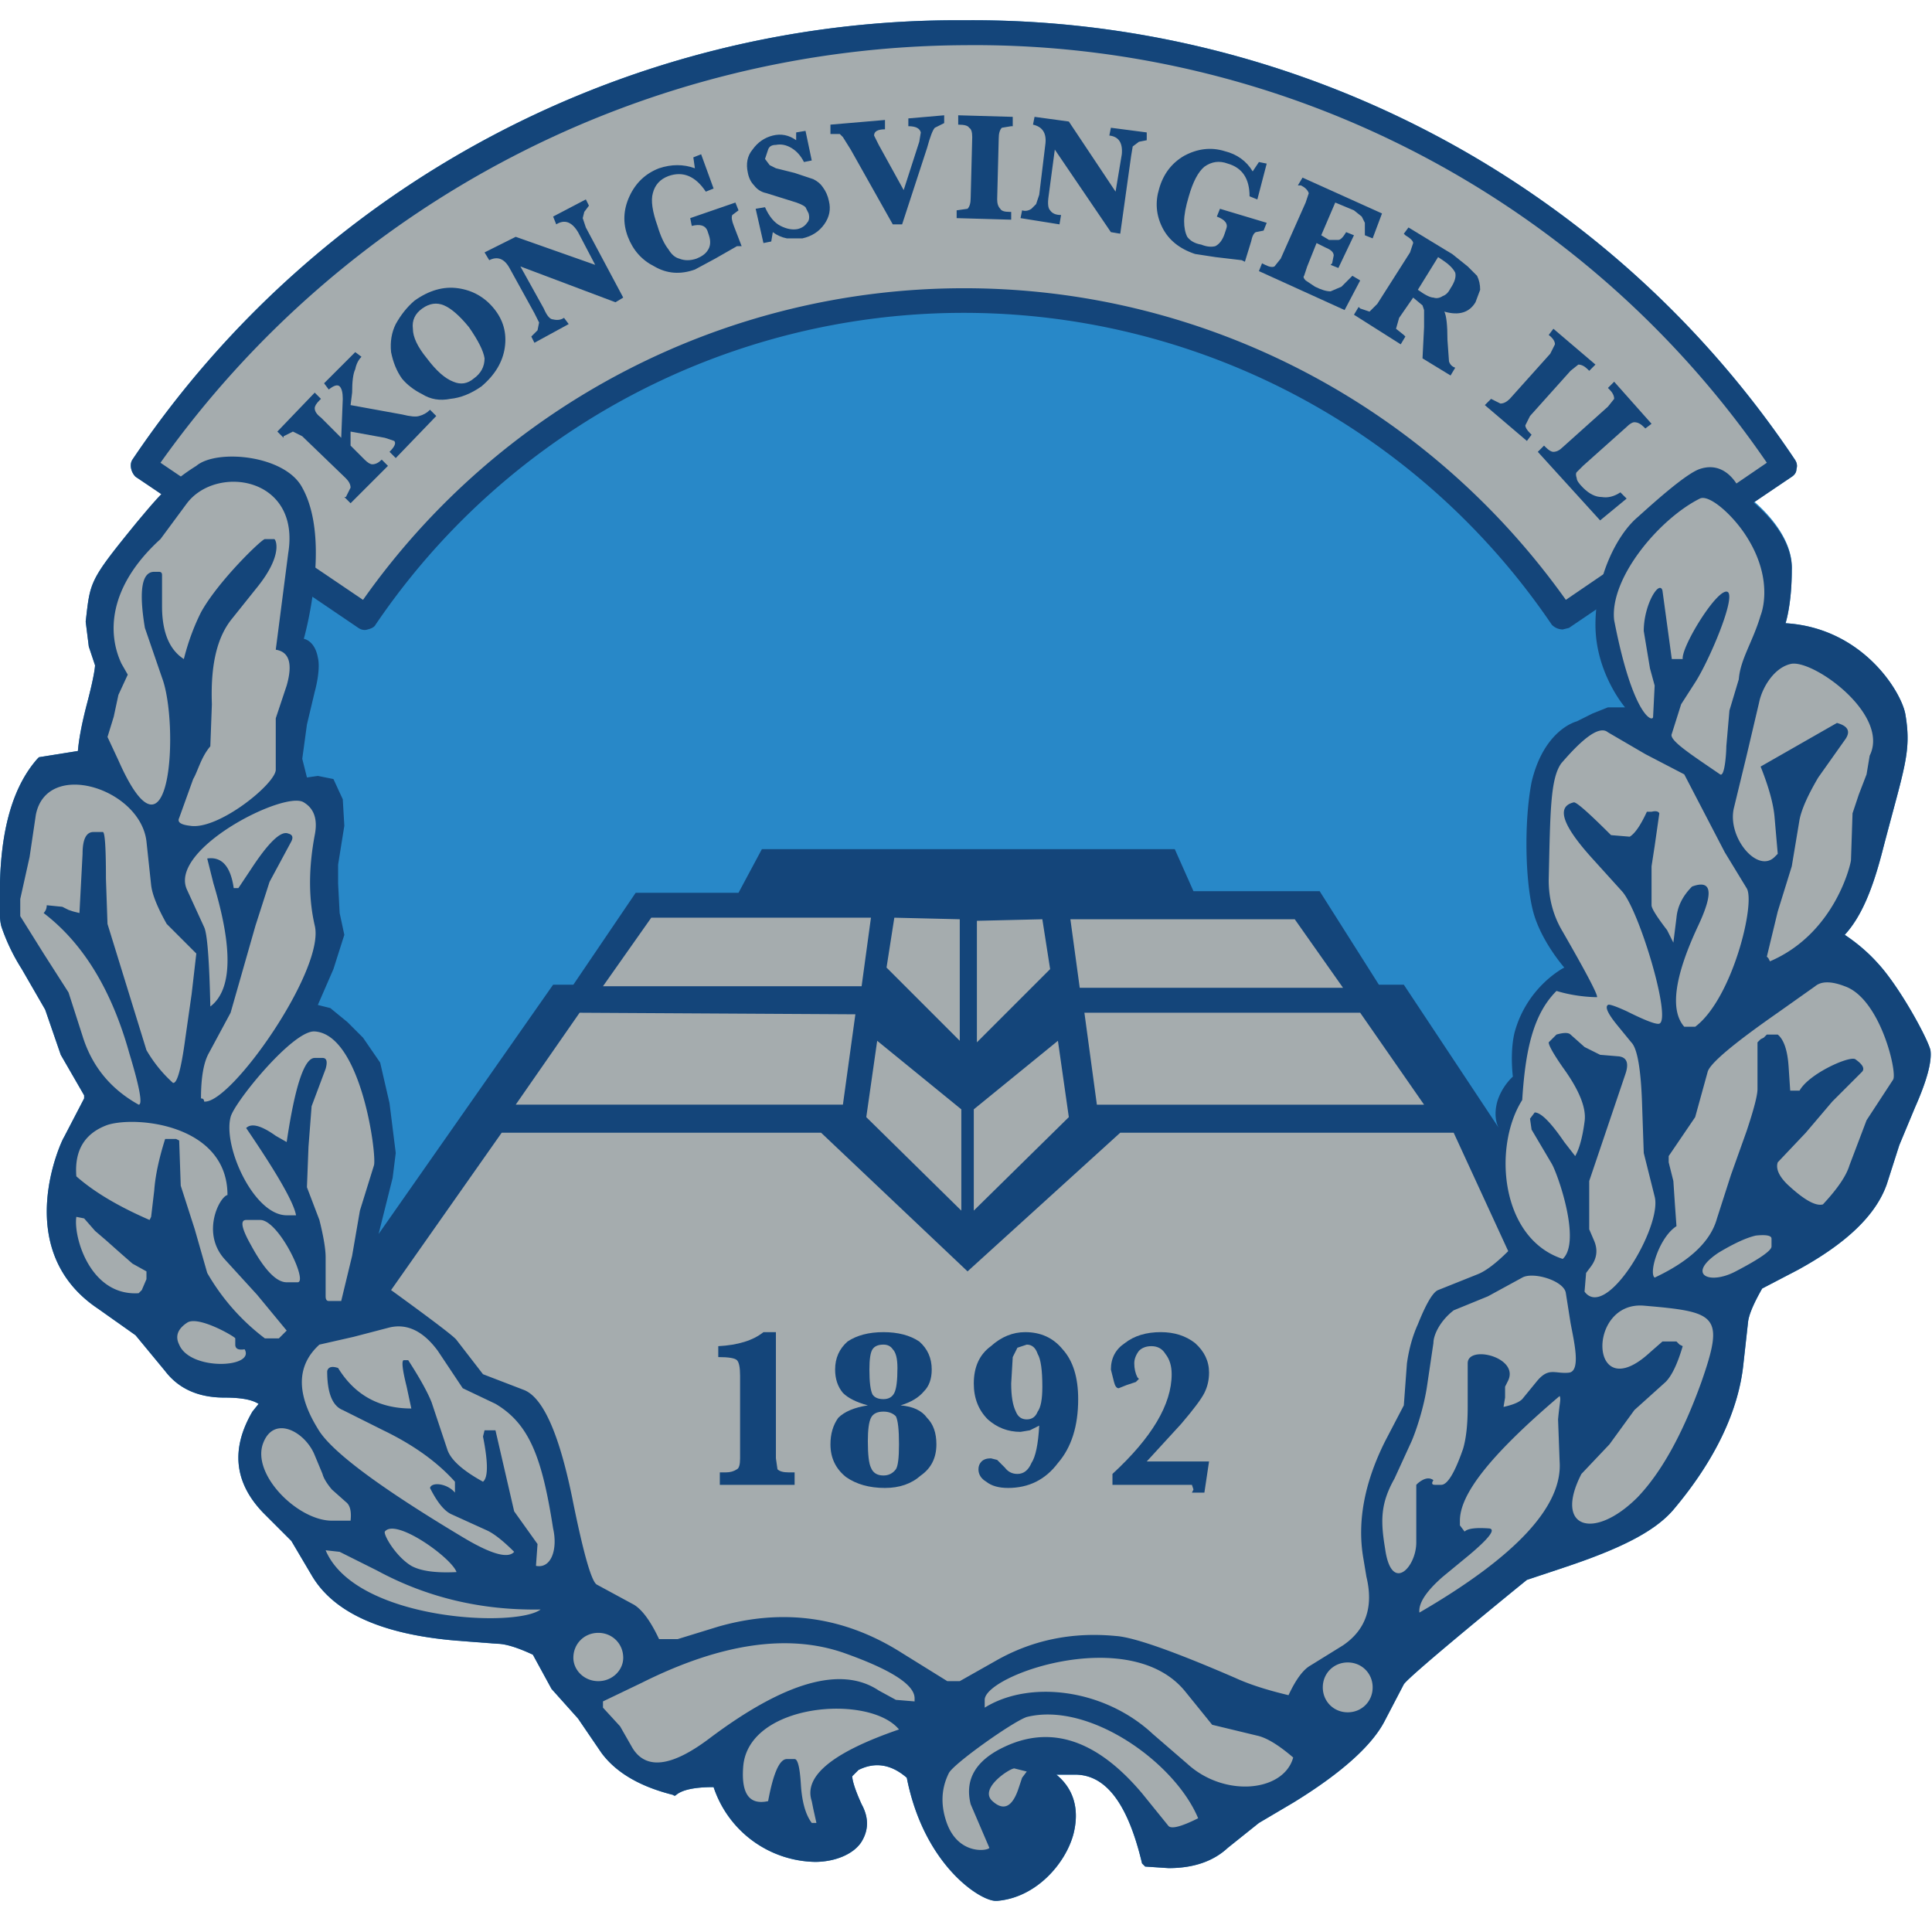 <svg viewBox="0 0 124 124" xmlns="http://www.w3.org/2000/svg"><path d="m122.9 71.1-1 2.4-.8 2.5c-.7 2-2.6 3.8-5.7 5.5l-2.3 1.2q-.8 1.4-.9 2.1l-.3 2.7c-.3 3-1.8 6.2-4.5 9.4-1.2 1.4-3.4 2.5-7 3.7l-2.4.8c-.5.4-7.5 6.1-7.9 6.7l-1.2 2.3c-.8 1.6-2.8 3.4-5.9 5.3l-2.2 1.3-2 1.6q-1.4 1.3-3.8 1.3l-1.5-.1-.2-.2c-.9-3.8-2.3-5.7-4.3-5.7h-1.2c1.1.9 1.5 2.2 1.1 3.8-.5 1.9-2.4 4.1-4.9 4.3h-.1c-1 0-4.6-2.3-5.7-7.9q-1.5-1.3-3.1-.5l-.4.4c0 .2.1.7.6 1.8.6 1.1.3 1.9 0 2.4-.5.8-1.7 1.3-3 1.3a7 7 0 0 1 -6.5-4.8q-1.8 0-2.4.5-.1.1-.2 0-3.2-.8-4.6-2.7l-1.5-2.2-1.7-1.9-1.2-2.2q-1.5-.7-2.3-.7l-2.6-.2c-4.8-.4-7.9-1.8-9.3-4.2l-1.3-2.2-1.8-1.8q-2.8-2.9-.7-6.5l.4-.5c-.2-.1-.6-.4-2.2-.4q-2.5 0-3.8-1.7l-1.9-2.3-2.4-1.7c-5.7-3.8-2.3-10.9-2.2-11l1.3-2.5v-.2l-1.5-2.6-1-2.9-1.5-2.6a12.6 12.6 0 0 1 -1.3-2.7q-.2-.6-.1-2.9c.1-3.6.9-6.2 2.4-7.9l.1-.1 2.5-.4q.1-1.2.6-3.1c.5-1.9.5-2.4.5-2.4l-.4-1.2-.2-1.6c.3-2.6.2-2.6 3.3-6.4l1.6-1.8-1.7-1.1c-.3-.3-.4-.8-.2-1.1a63.8 63.8 0 0 1 53.4-28.2 63.5 63.5 0 0 1  53.3 28.2q.2.3.1.6 0 .3-.3.5l-2.4 1.6c.8.7 2.5 2.4 2.4 4.4 0 2.2-.4 3.4-.4 3.4 5 .3 7.5 4.5 7.7 5.9.4 2.4-.1 3.4-1.5 8.8-.6 2.3-1.3 4.1-2.4 5.3q1.2.8 2.1 1.8c1.4 1.5 3.2 4.8 3.4 5.6.1.7-.2 1.9-1 3.7z" fill="#2888c8"/><path d="m110.5 33.6c.1 0 0-.1 0 0z" fill="#14457a"/><path d="m100.3 39.6a46.5 46.5 0 0 0 -76.8 0l-14.3-9.7a63.8 63.8 0 0 1 105.4 0z" fill="#a5acae"/><path d="m100.3 40.4a1 1 0 0 1 -.7-.3 45.6 45.6 0 0 0 -75.5 0q-.1.2-.5.3-.3.1-.6-.1l-14.3-9.7c-.3-.3-.4-.8-.2-1.1a63.8 63.8 0 0 1 53.4-28.2 63.5 63.5 0 0 1  53.3 28.2q.2.3.1.6 0 .3-.3.5l-14.3 9.7zm-38.4-21.9c15.4 0 29.7 7.5 38.6 20l12.9-8.8a61.6 61.6 0 0 0 -51.5-26.8 63.7 63.7 0 0 0 -51.6 26.8l13 8.8a47.2 47.2 0 0 1 38.6-20z" fill="#14457a" fill-rule="evenodd"/><path d="m122.9 71.1-1 2.4-.8 2.5c-.7 2-2.6 3.8-5.7 5.5l-2.3 1.2q-.8 1.4-.9 2.1l-.3 2.7c-.3 3-1.8 6.2-4.5 9.4-1.2 1.4-3.4 2.5-7 3.7l-2.4.8c-.5.4-7.5 6.1-7.9 6.7l-1.2 2.3c-.8 1.6-2.8 3.4-5.9 5.3l-2.2 1.3-2 1.6q-1.4 1.3-3.8 1.3l-1.5-.1-.2-.2c-.9-3.8-2.3-5.7-4.3-5.7h-1.2c1.1.9 1.5 2.2 1.1 3.8-.5 1.9-2.4 4.1-4.9 4.3h-.1c-1 0-4.6-2.3-5.7-7.9q-1.5-1.3-3.1-.5l-.4.4c0 .2.1.7.6 1.8.6 1.1.3 1.9 0 2.4-.5.8-1.7 1.3-3 1.3a7 7 0 0 1 -6.5-4.8q-1.8 0-2.4.5-.1.1-.2 0-3.2-.8-4.6-2.7l-1.5-2.2-1.7-1.9-1.2-2.2q-1.5-.7-2.3-.7l-2.6-.2c-4.8-.4-7.9-1.8-9.3-4.2l-1.3-2.2-1.8-1.8q-2.8-2.9-.7-6.5l.4-.5c-.2-.1-.6-.4-2.2-.4q-2.5 0-3.8-1.7l-1.9-2.3-2.4-1.7c-5.7-3.8-2.3-10.9-2.2-11l1.3-2.5v-.2l-1.5-2.6-1-2.9-1.5-2.6a12.6 12.6 0 0 1 -1.3-2.7q-.2-.6-.1-2.9c.1-3.6.9-6.2 2.4-7.9l.1-.1 2.5-.4q.1-1.2.6-3.1c.5-1.9.5-2.4.5-2.4l-.4-1.2-.2-1.6c.3-2.6.2-2.6 3.3-6.4 1.4-1.7 2.2-2.6 3.8-3.6 1.3-1.1 5.7-.7 6.8 1.4 1.9 3.4.1 9.7.1 9.7s.7.1.9 1.2c.2.8-.2 2.2-.2 2.2l-.5 2.1-.3 2.2.3 1.2.7-.1 1 .2.6 1.3.1 1.7-.4 2.5v1.2l.1 1.9.3 1.4-.7 2.2-1 2.3.8.2 1.1.9 1 1 1.1 1.6.6 2.6.4 3.2-.2 1.6-.9 3.6 11.2-16h1.3l4-5.9h6.6l1.5-2.8h26.5l1.2 2.7h8.1l3.8 6h1.6l6.1 9.2s-.4-.6-.1-1.7c.3-1 1-1.6 1-1.6s-.2-1.5.1-2.8c.8-3 3.2-4.2 3.2-4.2s-1.5-1.7-2-3.6-.6-5.7-.1-8.3c.8-3.4 2.9-3.9 2.9-3.9l1-.5 1-.4h1.1s-1.9-2.2-1.9-5.3 1.4-5.8 2.7-6.9c1-.9 3.1-2.8 4-3.1 1.5-.5 2.3.8 2.5 1.2l.5.6s3 2.1 2.9 4.7c0 2.2-.4 3.4-.4 3.4 5 .3 7.5 4.5 7.7 5.9.4 2.4-.1 3.4-1.5 8.8-.6 2.3-1.3 4.1-2.4 5.3q1.2.8 2.1 1.8c1.4 1.5 3.2 4.8 3.4 5.6.1.7-.2 1.9-1 3.7z" fill="#14457a"/><path d="m65.9 110.2c4-1 9.5 2.9 11 6.5q-1.6.8-1.9.5l-1.7-2.1q-4.3-5.1-8.8-3-2.8 1.3-2.2 3.7l1.2 2.8c-.1.2-2.1.5-2.8-1.8q-.5-1.6.2-3c .3-.6 4.1-3.3 5-3.6zm5.7-5.2q-4.2-.4-7.7 1.6l-2.3 1.3h-.8l-2.9-1.8q-5.5-3.5-11.8-1.7l-2.6.8h-1.2q-.8-1.7-1.6-2.2l-2.4-1.3q-.5-.3-1.5-5.2-1.3-6.6-3.2-7.3l-2.6-1-1.7-2.2q-.2-.3-4.2-3.2l7.1-10.1h20.5l9.4 8.9 9.8-8.9h21.4l3.5 7.6q-1.2 1.2-2 1.5l-2.5 1q-.5.2-1.3 2.2-.5 1.1-.7 2.5l-.2 2.7-1.2 2.3q-2 4-1.4 7.5l.2 1.2q.7 2.9-1.5 4.4l-2.1 1.3q-.7.4-1.4 1.9-2.1-.5-3.4-1.1-6-2.6-7.7-2.7zm14.9 4.9c-.9 0-1.6-.7-1.6-1.6s.7-1.6 1.6-1.6 1.6.7 1.6 1.6-.7 1.6-1.6 1.6zm-44.7-51h14.1l-.6 4.4h-16.6zm41.3.1 3.1 4.4h-16.9l-.6-4.4zm4.2 6 4.1 5.9h-21l-.8-5.9zm-20.4-6 .5 3.2-4.7 4.7v-7.8zm1.7 12.7-6.1 6v-6.5l5.4-4.4zm-7-4.9-4.7-4.7.5-3.2 4.2.1zm.1 4.4v6.5l-6.1-6 .7-4.9zm-44.1-36.6h-.6c-.2 0-3 2.7-4.1 4.7q-.7 1.4-1.1 3-1.4-.9-1.4-3.4v-2q0-.2-.2-.2h-.3q-1.2 0-.6 3.6l1.1 3.2c1.1 2.9.6 13-2.8 5.3l-.7-1.5.4-1.3.3-1.4.6-1.3-.4-.7c-.9-1.9-.9-4.9 2.5-8l1.7-2.3c1.9-2.5 7.3-1.7 6.5 3.2l-.4 3.1-.4 3.1q1.3.2.7 2.3l-.7 2.1v3.3c0 .9-3.7 3.9-5.5 3.6q-.9-.1-.7-.5l.9-2.5c.3-.5.5-1.4 1.1-2.1l.1-2.7c-.1-2.7.4-4.4 1.3-5.5l1.6-2c1.7-2.1 1.2-3.1 1.1-3.1zm90.3 10.6.9-1.4c.9-1.4 2.6-5.4 2.1-5.8-.6-.4-3 3.5-2.9 4.3h-.7l-.6-4.4c-.2-.7-1.2.9-1.2 2.6l.2 1.2.2 1.2.3 1.1-.1 2c0 .4-1.3 0-2.5-6.2-.3-2.7 2.9-6.5 5.5-7.8.6-.3 2.2 1.1 3.1 2.6 1.7 2.8.8 4.9.8 4.9-.5 1.7-1.3 2.8-1.4 4.1l-.6 2-.2 2.3c0 .4-.1 2-.4 1.8-1.9-1.3-3.3-2.2-3.1-2.6zm10 1.2-4.9 2.8q.8 2 .9 3.3l.2 2.3-.2.2c-1.1 1.1-3.1-1.3-2.6-3.2l.8-3.3.8-3.4c.2-1 1-2.3 2.1-2.5 1.5-.2 6.3 3.3 5 5.9l-.2 1.2-.5 1.3-.4 1.2-.1 3c0 .2-1 4.7-5.2 6.5l-.1-.2-.1-.1.7-2.9.9-2.9.5-3q .2-1 1.2-2.7l1.7-2.4q.6-.8-.5-1.1zm-14.7 18.1q-.3.2.6 1.3l.9 1.1q.6.6.7 4.2l.1 2.9.7 2.8c.5 1.9-3.1 8-4.5 6.1l.1-1.2.3-.4q.6-.8.2-1.7l-.3-.7v-3.1l2.3-6.8q.4-1.1-.4-1.2l-1.2-.1-1-.5-.9-.8q-.2-.2-.9 0l-.5.5q0 .3.9 1.6 1.6 2.2 1.4 3.5-.2 1.5-.6 2.2l-.7-.9q-1.3-1.9-1.9-1.9l-.3.4.1.7 1.3 2.2c.4.7 1.9 5 .7 6.1-4-1.3-4.5-7.2-2.6-10.2.2-3.2.7-5.5 2.2-7 1.3.4 2.5.4 2.6.4q.1-.2-2.2-4.2-.9-1.5-.9-3.3c.1-4.4.1-6.5.8-7.5 1.2-1.4 2.4-2.5 3-2l2.4 1.4 2.5 1.3 1.3 2.5 1.3 2.5 1.4 2.3c.6.9-.9 7.1-3.3 8.9h-.7q-1.4-1.6.9-6.5 1.5-3.2-.4-2.5-.9.9-1 2l-.2 1.6-.4-.8q-1-1.3-1-1.6v-2.5l.2-1.3.3-2.1q-.1-.2-.5-.1h-.3q-.6 1.3-1.1 1.6l-1.2-.1q-2.2-2.2-2.4-2.1-1.7.4 1.2 3.6l1.9 2.1c1.1 1.2 3.2 8.2 2.4 8.5q-.3.1-2.1-.8-1.1-.5-1.2-.4zm-98.1-5.9-.4-.1-.3-.1-.4-.2-1-.1q0 .3-.2.5 3.8 2.9 5.5 9 1 3.3.6 3.3-2.7-1.5-3.6-4.4l-.9-2.8-1.6-2.5-1.5-2.4v-1.1l.6-2.7.4-2.7c.7-3.6 6.7-1.7 7.1 1.7l.3 2.8q.1.9 1 2.5l1.9 1.9-.3 2.6-.4 2.8q-.4 3-.8 2.9-1-.9-1.7-2.1l-2.5-8.1-.1-2.9q0-3-.2-3h-.6q-.7 0-.7 1.4zm8.2-3.5.4 1.6q1.9 6.3-.2 7.9-.1-4.5-.4-5.1l-1.1-2.4c-1.2-2.6 6.3-6.4 7.5-5.6q1 .6.7 2.1-.6 3.2 0 5.8c.7 2.8-5.4 11.5-7.1 11.3q0-.2-.2-.2 0-2 .5-2.9l1.4-2.6 1.6-5.6.9-2.8 1.4-2.6q.2-.4-.2-.5-.7-.3-2.4 2.3l-.8 1.2h-.3q-.3-2.1-1.7-1.9zm105.1 8.2c2.3.8 3.4 5.6 3.1 6l-1.7 2.6-1.1 2.9q-.3 1-1.7 2.5-.7.2-2.3-1.3-.8-.8-.6-1.4l1.8-1.9 1.7-2 1.9-1.9q.3-.3-.4-.8c-.3-.3-3 .9-3.6 2h-.6l-.1-1.5q-.1-1.6-.7-2.1h-.7l-.2.2-.2.1-.2.2v3q0 .6-.7 2.7l-1 2.8-.9 2.8q-.6 2.2-4 3.8c-.4-.3.3-2.6 1.4-3.3l-.1-1.4-.1-1.5-.3-1.2v-.4l1.7-2.5.8-2.9q.2-.8 4.5-3.8l2.4-1.7q.6-.5 1.9 0zm-81.2 1.7 17.7.1-.8 5.8h-21zm-18.2 13h-.6c-2.1 0-4.1-4.4-3.6-6.3.2-.9 4-5.6 5.4-5.5 3 .2 4 8 3.8 8.6l-.9 2.9-.5 2.9-.7 2.9h-.8q-.2 0-.2-.3v-2.5q0-.8-.4-2.4l-.8-2.1.1-2.6.2-2.6.9-2.4q.2-.7-.2-.7h-.5q-1 0-1.8 5.4l-.7-.4q-1.4-1-1.9-.5 3 4.4 3.2 5.6zm-7.7-4.9h-.7q-.6 1.9-.7 3.3l-.2 1.7-.1.2q-3-1.3-4.7-2.8-.2-2.5 2-3.3c1.9-.6 7.7 0 7.7 4.5-.5.1-1.7 2.4-.2 4.1l2.1 2.3 1.9 2.3-.5.5h-.9a14 14 0 0 1 -3.7-4.2l-.8-2.8-.9-2.8-.1-2.9zm27.1 34.8c-.9 0-1.6-.7-1.6-1.5 0-.9.7-1.6 1.6-1.6s1.6.7 1.6 1.6c0 .8-.7 1.5-1.6 1.5zm-33.5-29.8.5.1.7.8.7.6.9.8.8.7.9.5v.5l-.3.7-.2.2c-3.1.2-4.2-3.6-4-4.9zm14.2 4.2h-.7q-1 0-2.3-2.4-.9-1.6-.3-1.6h.9c1.2 0 3.1 4 2.4 4zm93.6-3q1-.1 1 .2v.5q0 .4-2.3 1.6c-1.7.9-3.2.2-1.1-1.2q1.5-.9 2.4-1.1zm-16.2 11 .1-.6v-.7l.2-.4c.7-1.5-2.6-2.3-2.6-1.1v2.8q0 1.7-.3 2.7-.8 2.3-1.4 2.3h-.4q-.3 0-.1-.3-.4-.3-1 .2l-.1.1v3.7c0 1.6-1.6 3.3-2 .4-.3-1.8-.3-2.9.6-4.5l1.1-2.4c.3-.7.8-2.2 1-3.6l.4-2.7c0-.5.4-1.4 1.3-2.1l2.2-.9 2.2-1.2c.7-.4 2.7.2 2.8 1l .3 1.9c.2 1.1.7 3.1-.1 3.2-.9.1-1.3-.4-2.1.6l-.9 1.1q-.3.3-1.2.5zm11.1-4.2h-.9l-.8.7c-3.9 3.6-4.1-3.3-.4-3 4.7.4 5.2.6 3.7 4.9q-1.8 5-4.1 7.4c-2.8 2.8-5.4 2-3.6-1.5l1.8-1.9 1.6-2.2 2-1.8q.6-.6 1.1-2.3l-.2-.1-.1-.1zm-92.5-.2v.4q0 .4.6.3c.7 1.2-3.5 1.4-4.2-.3q-.4-.8.5-1.4c.7-.5 3.1.9 3.1 1zm10.8 1.4q-.2.1.2 1.7l.3 1.4q-3.1 0-4.7-2.6-.6-.2-.7.2 0 2.1 1 2.5l2.6 1.3q2.9 1.4 4.6 3.3v.7c-.5-.6-1.5-.7-1.6-.3q.7 1.4 1.4 1.7l2.2 1q .7.3 1.8 1.4-.6.7-3.4-1-8-4.8-9.2-6.9-2.1-3.4.1-5.4l2.2-.5 2.3-.6q1.7-.4 3.1 1.5l1.6 2.4 2.1 1c2.2 1.3 3 3.5 3.7 8 .3 1.3-.1 2.6-1.1 2.4l.1-1.4-1.5-2.1-1.2-5.2h-.7l-.1.4q.5 2.5 0 2.9-2-1.1-2.3-2.1l-1-3q-.4-1-1.5-2.7h-.3zm69.7 10.8q-1.3-.1-1.6.2l-.3-.4v-.3c0-1.6 1.7-4 6.4-8 .1.2 0 .4-.1 1.5l.1 2.7q.3 4.3-9 9.7-.1-.9 1.5-2.3l1.7-1.4q1.9-1.6 1.3-1.7zm-73.1-.5h-1.2c-2.2 0-5.2-3-4.4-5 .7-1.8 2.7-.7 3.3.8l.5 1.2q.1.4.6 1l .9.8q.4.3.3 1.2zm2.2.7c.7-.9 4.3 1.7 4.6 2.6q-2 .1-2.9-.4c-1-.6-1.8-2-1.7-2.2zm-3.8 1.2.9.1 2.4 1.2q4.8 2.6 10.5 2.5c-1.6 1.2-11.9.7-13.8-3.8zm37.8 9.7-1.2-.1-1.1-.6q-3.6-2.4-10.9 3.1-3.6 2.7-4.9.6l-.8-1.4-1.1-1.2v-.4l2.5-1.2q7.6-3.8 13-1.9 4.5 1.6 4.5 2.9zm4.5.4v-.5c0-1.6 9.4-4.9 12.9-.5l1.7 2.1 2.9.7q.9.2 2.3 1.4c-.6 2.2-4.4 2.6-6.8.4l-2.2-1.9c-3.1-2.9-7.9-3.5-10.8-1.7zm-10.8 7.4h-.3q-.6-.8-.7-2.5-.1-1.6-.4-1.6h-.5q-.7 0-1.2 2.7-1.8.4-1.6-2.2c.3-4.1 8.1-4.7 10-2.4q-6.4 2.2-5.6 4.6l.1.5zm13.5-3.3-.3.4-.2.6q-.6 1.9-1.7.9c-.9-.8 1.1-2.1 1.4-2.1z" fill="#a5acae" fill-rule="evenodd"/><g fill="#14457a"><path d="m22.5 28.6.9.9q.3.3.5.3.3 0 .6-.3l.4.4-2.4 2.4-.4-.4h.1l.3-.6q0-.3-.3-.6l-2.8-2.7-.6-.3-.6.3v.1l-.4-.4 2.4-2.5.4.4-.1.1q-.3.3-.3.5 0 .3.4.6l1.3 1.3.1-2.5q0-.6-.2-.8-.2-.2-.7.2l-.3-.4 2-2 .4.3q-.3.3-.4.8-.2.4-.2 1.5l-.1.8 3.3.6q.8.2 1.1.1.4-.1.7-.4l.4.4-2.6 2.7-.4-.4q.5-.5.3-.7l-.6-.2-2.2-.4z"/><path d="m25.8 24.3q-.5-.7-.7-1.7-.1-1 .3-1.8.5-.9 1.2-1.5 1.4-1 2.8-.8 1.4.2 2.3 1.3.9 1.1.7 2.5-.2 1.4-1.5 2.5-1 .7-2 .8-1 .2-1.8-.3-.8-.4-1.3-1zm1.6-1.3q.9 1.2 1.7 1.5.7.3 1.3-.2.7-.5.7-1.3-.1-.7-1-2-.9-1.1-1.6-1.4-.7-.3-1.4.2t-.6 1.3q0 .8.9 1.9z" fill-rule="evenodd"/><path d="m33.4 17.1 1.5 2.7q.3.7.6.7.4.1.7-.1l.3.4-2.2 1.2-.2-.4.4-.4.1-.5-.3-.6-1.6-2.9q-.5-.9-1.3-.5l-.3-.5 2-1 5.1 1.8-1.1-2.1q-.6-1-1.4-.5l-.2-.5 2.1-1.1.2.4-.3.4-.1.4.2.6 2.4 4.5-.5.3zm11-2.6-.1-.5 2.9-1 .2.5-.4.3q-.1.2.1.7l.5 1.3h-.3l-1.4.8-1.3.7q-1.4.5-2.6-.2-1.2-.6-1.7-1.9-.5-1.3.1-2.6t1.9-1.8q1.2-.4 2.3 0l-.1-.7.5-.2.8 2.2-.5.2q-1-1.5-2.4-1-.8.3-1 1.1-.2.7.3 2.1.3 1 .7 1.5.3.5.7.6.5.2 1.1 0 .5-.2.7-.5.3-.4.1-1l-.1-.3q-.2-.5-1-.3zm4.6 1.1-.5-2.2.6-.1q.4.9 1 1.2.6.3 1.1.2.4-.1.6-.4.2-.2.1-.6l-.2-.4q-.2-.2-.9-.4l-1.6-.5q-.5-.1-.8-.5-.3-.3-.4-.8-.2-.9.3-1.5.5-.7 1.3-.9.8-.2 1.5.3v-.5l.6-.1.4 1.9-.5.1q-.3-.6-.8-.9-.5-.3-1-.2-.4 0-.5.3l-.2.6.3.4.4.2 1.2.3 1.2.4q.4.2.6.5.3.4.4.9.2.8-.3 1.5t-1.4.9h-1q-.5-.1-.9-.4l-.1.6zm8.3-1.2-2.7-4.8-.5-.8-.2-.2h-.6v-.6l3.5-.3v.6q-.7 0-.7.4l.3.6 1.6 2.9 1-3.1.1-.6q-.1-.4-.8-.4v-.5l2.3-.2v.5l-.6.3q-.2.2-.5 1.3l-1.6 4.9zm4.2-6.4v-.6l3.5.1v.6h-.1l-.6.1q-.2.2-.2.7l-.1 3.9q0 .4.2.6.1.2.6.2h.1v.5l-3.5-.1v-.5l.7-.1q.2-.2.2-.7l.1-3.9q0-.5-.2-.6-.1-.2-.7-.2zm6.2 1.6-.4 3q-.1.7.1.9.2.3.7.3l-.1.6-2.5-.4.1-.5q.3.1.6-.1l.3-.3.2-.6.4-3.3q.1-1-.8-1.2l.1-.5 2.2.3 3 4.5.4-2.4q.1-1.1-.8-1.2l.1-.5 2.3.3v.5l-.5.1-.4.3-.1.6-.7 5-.6-.1zm10.4 4.3.2-.5 3 .9-.2.5-.5.1q-.2.1-.3.6l-.4 1.3-.2-.1-1.7-.2-1.3-.2q-1.5-.5-2.1-1.7-.6-1.2-.2-2.5.4-1.4 1.6-2.1 1.3-.7 2.6-.3 1.2.3 1.8 1.3l.4-.6.5.1-.6 2.3-.5-.2q0-1.7-1.4-2.1-.8-.3-1.5.2-.6.5-1 1.9-.3 1-.3 1.6 0 .6.2 1 .3.4.9.5.5.2.9.1.4-.2.6-.8l.1-.3q.2-.5-.6-.8zm6.4 1.7-.6 1.5-.2.6q-.1.1.1.3l.6.4q.6.3 1 .3l.7-.3.7-.7.5.3-1 1.9-5.5-2.5.2-.5.2.1q.4.2.6.1l.4-.5 1.6-3.6.2-.6q-.1-.3-.5-.5h-.2l.3-.5 5.1 2.3-.6 1.6-.5-.2v-.8l-.2-.4-.5-.4-1.2-.5-.9 2.1.5.3h.6q.2 0 .5-.5l.5.2-1 2.1-.5-.2.1-.1.1-.5q0-.3-.5-.5z"/><path d="m90.7 19.1-.9 1.3-.2.7.5.4.1.1-.3.5-3-1.9.3-.5.1.1.6.2.5-.5 2.1-3.3.2-.6q0-.2-.5-.5l-.1-.1.3-.4 2.3 1.4.5.3 1 .8.6.6q.2.4.2.9l-.3.8q-.6 1-2 .6.2.4.2 1.8l.1 1.4q.1.3.4.4l-.3.5-1.8-1.1.1-2v-1.1l-.1-.3zm.3-.5q.7.5 1 .5.3.1.6-.1.3-.1.5-.5.4-.6.3-1-.2-.4-.8-.8l-.3-.2z" fill-rule="evenodd"/><path d="m99.4 21.5.3-.4 2.7 2.3-.4.4-.1-.1q-.3-.3-.6-.3l-.5.4-2.6 2.9-.3.6q0 .2.3.5l.1.1-.3.4-2.7-2.3.4-.4.6.3q.3 0 .6-.3l2.6-2.9.3-.6q0-.3-.4-.6zm5 10.5-1.7 1.4-4-4.4.4-.4.1.1q.3.3.5.3.3 0 .6-.3l2.9-2.6.4-.5q0-.3-.3-.6l-.1-.1.4-.4 2.4 2.7-.4.3-.1-.1q-.3-.3-.6-.3-.2 0-.5.3l-2.8 2.5-.4.4q-.1.1 0 .4 0 .2.4.6.6.6 1.2.6.6.1 1.2-.3zm-58.2 63.3v-.8h.4q.4 0 .7-.2.2-.1.2-.7v-5.3q0-.8-.2-1-.2-.2-1.2-.2v-.7q1.9-.1 2.9-.9h.8v8.1l.1.7q.2.2.7.2h.4v.8z"/><path d="m55.7 90.2q-1.1-.3-1.6-.8-.5-.6-.5-1.5 0-1.1.8-1.8.9-.6 2.3-.6t2.3.6q.8.7.8 1.8 0 .9-.5 1.4-.5.6-1.5.9 1.2.1 1.7.8.6.6.6 1.7 0 1.3-1 2-.9.8-2.3.8-1.5 0-2.5-.7-1-.8-1-2.1 0-1 .5-1.7.6-.6 1.9-.8zm0 2.3q0 1.3.2 1.7.2.5.8.5.5 0 .8-.4.2-.3.2-1.6 0-1.4-.2-1.8-.3-.3-.8-.3-.6 0-.8.4-.2.4-.2 1.5zm.1-4.6q0 1.2.2 1.6.2.3.7.3.5 0 .7-.4.2-.4.2-1.6 0-.9-.3-1.2-.2-.3-.6-.3-.5 0-.7.3-.2.3-.2 1.3zm10.9 3.6-.6.3-.6.1q-1.2 0-2.1-.8-.9-.9-.9-2.3 0-1.6 1.1-2.4 1-.9 2.2-.9 1.5 0 2.4 1.1 1 1.1 1 3.2 0 2.6-1.3 4.1-1.2 1.6-3.2 1.6-.9 0-1.4-.4-.5-.3-.5-.8 0-.3.2-.5t.6-.2l.4.1.5.5q.3.4.8.4.6 0 .9-.7.4-.6.5-2.4zm-1.8-2.7q0 1.2.3 1.8.2.5.7.5.5 0 .7-.5.3-.4.3-1.6 0-1.6-.3-2.1-.2-.6-.7-.6l-.6.2-.3.6z" fill-rule="evenodd"/><path d="m71.4 95.3v-.7q3.8-3.5 3.8-6.4 0-.8-.4-1.3-.3-.5-.9-.5-.5 0-.8.3-.3.4-.3.8 0 .5.2.9l.1.1-.2.2-.6.2-.5.2q-.2 0-.3-.4l-.2-.8q0-1.1.9-1.7.9-.7 2.3-.7 1.3 0 2.2.7.9.8.9 1.9 0 .7-.3 1.3-.3.6-1.5 2l-2.2 2.4h4l-.3 2h-.8l.1-.2-.1-.3h-.5z"/></g></svg>